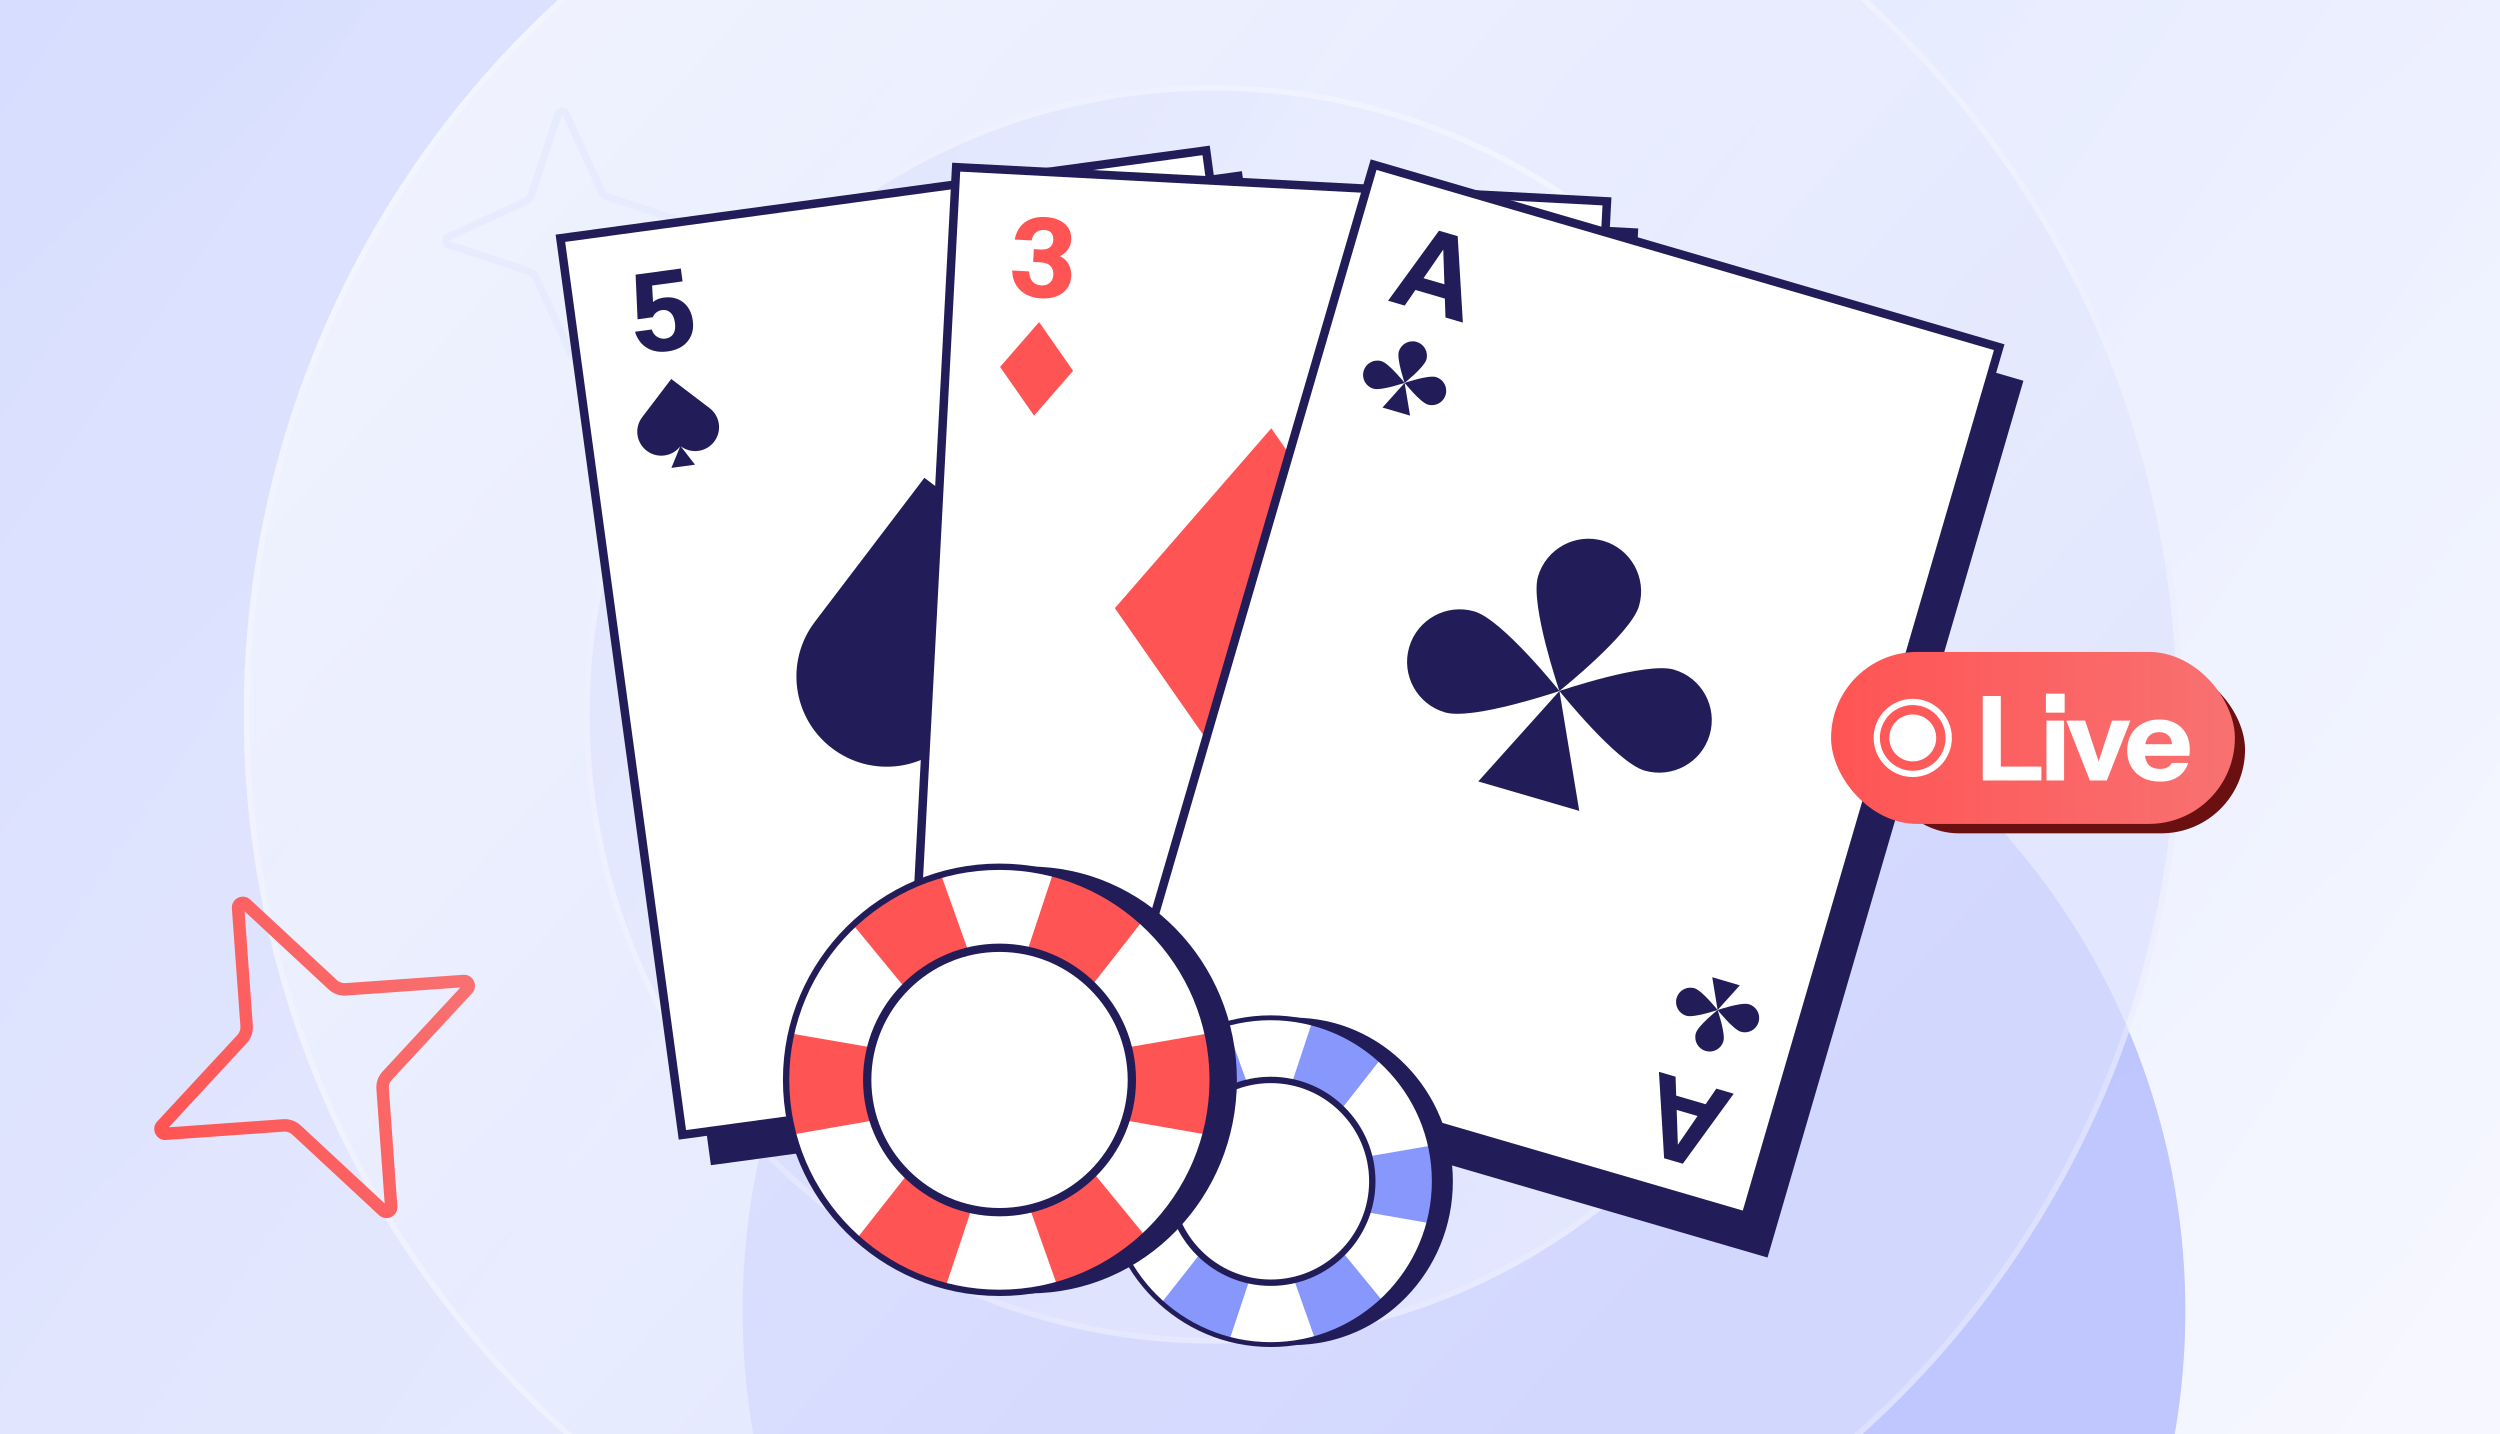 <svg width="441" height="253" viewBox="0 0 441 253" fill="none" xmlns="http://www.w3.org/2000/svg">
<g clip-path="url(#clip0_10822_26403)">
<rect width="441" height="253" fill="#9BACF7"/>
<g clip-path="url(#clip1_10822_26403)">
<rect width="441" height="253" fill="url(#paint0_linear_10822_26403)"/>
<g clip-path="url(#clip2_10822_26403)">
<g filter="url(#filter0_f_10822_26403)">
<ellipse cx="127.247" cy="127.247" rx="127.247" ry="127.247" transform="matrix(-4.37114e-08 1 1 4.37114e-08 131 104)" fill="#9FA6FD"/>
</g>
<g opacity="0.8">
<circle cx="214" cy="126" r="265" fill="url(#paint1_linear_10822_26403)" fill-opacity="0.5"/>
<circle cx="214" cy="126" r="264.5" stroke="white" stroke-opacity="0.8"/>
<circle cx="214" cy="126" r="171" fill="url(#paint2_linear_10822_26403)"/>
<circle cx="214" cy="126" r="170.5" stroke="white" stroke-opacity="0.4"/>
<circle cx="214" cy="126" r="111" fill="url(#paint3_linear_10822_26403)"/>
<circle cx="214" cy="126" r="110.5" stroke="white" stroke-opacity="0.5"/>
</g>
</g>
</g>
<path fill-rule="evenodd" clip-rule="evenodd" d="M107.073 35.363C106.378 35.125 105.797 34.615 105.487 33.934C105.486 33.933 105.486 33.932 105.485 33.931L99.25 20.356C99.249 20.355 99.249 20.355 99.249 20.354C99.239 20.333 99.23 20.323 99.227 20.319C99.223 20.315 99.22 20.312 99.216 20.31C99.208 20.306 99.188 20.299 99.16 20.3C99.132 20.302 99.113 20.311 99.105 20.317C99.102 20.319 99.099 20.322 99.096 20.325C99.094 20.329 99.087 20.339 99.08 20.36C99.08 20.36 99.08 20.36 99.08 20.36L94.363 34.56C94.125 35.255 93.615 35.836 92.934 36.146C92.933 36.147 92.932 36.147 92.931 36.148L79.356 42.383C79.356 42.383 79.355 42.384 79.354 42.384C79.333 42.394 79.323 42.403 79.319 42.406C79.315 42.41 79.312 42.413 79.31 42.417C79.306 42.425 79.299 42.444 79.3 42.473C79.302 42.501 79.311 42.52 79.317 42.528C79.319 42.531 79.322 42.534 79.325 42.536C79.329 42.539 79.339 42.546 79.36 42.553C79.36 42.553 79.36 42.553 79.36 42.553L93.56 47.27C94.255 47.508 94.836 48.017 95.146 48.698C95.147 48.7 95.147 48.701 95.148 48.702L101.383 62.277C101.383 62.277 101.384 62.278 101.384 62.279C101.394 62.3 101.403 62.31 101.406 62.314C101.41 62.318 101.413 62.32 101.417 62.322C101.425 62.327 101.444 62.334 101.473 62.333C101.501 62.331 101.52 62.322 101.528 62.316C101.529 62.315 101.531 62.314 101.532 62.312C101.534 62.311 101.535 62.309 101.536 62.307C101.539 62.304 101.546 62.294 101.553 62.273L106.27 48.073C106.508 47.378 107.017 46.797 107.698 46.487C107.7 46.486 107.701 46.486 107.702 46.485L121.277 40.25C121.277 40.249 121.278 40.249 121.279 40.249C121.3 40.239 121.31 40.23 121.314 40.227C121.315 40.225 121.317 40.224 121.318 40.223C121.32 40.221 121.321 40.218 121.322 40.216C121.327 40.208 121.334 40.188 121.333 40.16C121.331 40.132 121.322 40.113 121.316 40.105C121.314 40.102 121.311 40.099 121.307 40.096C121.304 40.094 121.294 40.087 121.273 40.08M121.273 40.08L107.073 35.363L121.273 40.08ZM121.683 38.847C122.872 39.242 122.973 40.895 121.825 41.428L108.239 47.669C107.894 47.825 107.626 48.124 107.499 48.494L102.786 62.683C102.391 63.872 100.738 63.973 100.204 62.825L93.964 49.239C93.808 48.894 93.508 48.626 93.138 48.499L78.95 43.786C77.761 43.391 77.66 41.738 78.808 41.204L92.394 34.964C92.739 34.808 93.007 34.508 93.133 34.138L97.847 19.95C98.242 18.761 99.894 18.66 100.428 19.808L106.669 33.394C106.825 33.739 107.124 34.007 107.494 34.133L121.683 38.847Z" fill="#E7EBFE"/>
<g clip-path="url(#clip3_10822_26403)">
<path d="M126.044 204.697L104.522 46.539L218.431 31.04L239.952 189.197L126.044 204.697Z" fill="#221D59" stroke="#221D59" stroke-width="1.5"/>
<path d="M120.374 200.186L98.853 42.029L212.761 26.529L234.283 184.686L120.374 200.186Z" fill="white" stroke="#221D59" stroke-width="1.5"/>
<path d="M114.129 61.37C115.14 61.978 116.358 62.186 117.784 61.992C118.799 61.855 119.66 61.549 120.367 61.074C121.073 60.586 121.59 59.96 121.918 59.197C122.246 58.434 122.342 57.551 122.207 56.55C122.078 55.6 121.78 54.804 121.314 54.161C120.847 53.518 120.254 53.05 119.534 52.755C118.814 52.461 118.011 52.373 117.125 52.493C116.38 52.594 115.782 52.819 115.332 53.168C115.285 53.204 115.239 53.241 115.193 53.28L115.033 50.365L120.406 49.637L120.099 47.365L112.122 48.446L112.463 56.321L115.161 55.956C115.318 55.568 115.54 55.277 115.827 55.081C116.113 54.872 116.429 54.745 116.776 54.698C117.379 54.616 117.884 54.77 118.29 55.159C118.694 55.536 118.951 56.128 119.061 56.937C119.176 57.784 119.076 58.445 118.76 58.919C118.456 59.378 118.003 59.649 117.399 59.731C116.872 59.802 116.381 59.699 115.925 59.421C115.467 59.13 115.146 58.696 114.964 58.12L112.016 58.519C112.413 59.812 113.118 60.762 114.129 61.37Z" fill="#221D59"/>
<path d="M213.533 168.346C214.346 167.491 215.465 166.967 216.891 166.774C217.906 166.636 218.817 166.702 219.625 166.972C220.435 167.254 221.1 167.72 221.62 168.368C222.139 169.017 222.467 169.842 222.602 170.843C222.731 171.793 222.656 172.639 222.378 173.383C222.099 174.127 221.652 174.736 221.036 175.212C220.421 175.688 219.67 175.985 218.783 176.106C218.038 176.206 217.403 176.149 216.876 175.933C216.821 175.91 216.766 175.887 216.712 175.861L217.334 178.714L222.707 177.986L223.015 180.258L215.039 181.339L213.272 173.656L215.969 173.291C216.223 173.622 216.515 173.844 216.844 173.957C217.175 174.082 217.514 174.121 217.861 174.074C218.464 173.992 218.91 173.709 219.198 173.226C219.487 172.755 219.577 172.116 219.467 171.307C219.352 170.46 219.08 169.85 218.65 169.476C218.235 169.114 217.725 168.974 217.122 169.056C216.595 169.127 216.149 169.358 215.783 169.747C215.419 170.15 215.226 170.653 215.203 171.257L212.255 171.657C212.294 170.305 212.72 169.202 213.533 168.346Z" fill="#221D59"/>
<path d="M120.073 78.714C121.927 80.122 124.574 79.76 125.984 77.907L125.984 77.905C127.394 76.052 127.033 73.406 125.179 71.997L118.408 66.851L113.278 73.595C111.863 75.454 112.224 78.107 114.085 79.52C115.933 80.925 118.567 80.576 119.987 78.746L118.434 82.538L122.597 81.971L120.073 78.714Z" fill="#221D59"/>
<path d="M169.332 128.962C176.315 134.265 186.284 132.902 191.594 125.923L191.595 125.917C196.907 118.936 195.546 108.971 188.562 103.664L163.063 84.283L143.741 109.685C138.411 116.687 139.772 126.678 146.779 131.998C153.741 137.292 163.661 135.978 169.008 129.085L163.161 143.368L178.837 141.231L169.332 128.962Z" fill="#221D59"/>
<path d="M214.566 150.173C215.979 148.322 218.626 147.967 220.479 149.378L220.479 149.379C222.332 150.79 222.688 153.437 221.276 155.289L216.119 162.051L209.379 156.915C207.52 155.5 207.162 152.846 208.579 150.99C209.987 149.143 212.619 148.778 214.475 150.164L211.969 146.922L216.132 146.361L214.566 150.173Z" fill="#221D59"/>
</g>
<g clip-path="url(#clip4_10822_26403)">
<path d="M165.021 194.371L173.398 34.977L288.198 41.011L279.82 200.405L165.021 194.371Z" fill="#221D59" stroke="#221D59" stroke-width="1.5"/>
<path d="M160.293 188.881L168.67 29.487L283.47 35.52L275.092 194.915L160.293 188.881Z" fill="white" stroke="#221D59" stroke-width="1.5"/>
<path d="M181.065 51.977C181.836 52.368 182.714 52.59 183.697 52.642C184.655 52.693 185.524 52.577 186.305 52.294C187.087 51.998 187.714 51.552 188.187 50.954C188.66 50.357 188.919 49.638 188.964 48.797C188.999 48.124 188.902 47.509 188.672 46.952C188.443 46.382 188.091 45.922 187.616 45.573C187.409 45.415 187.182 45.288 186.935 45.191C187.035 45.15 187.135 45.102 187.235 45.047C187.703 44.799 188.098 44.438 188.422 43.962C188.746 43.486 188.925 42.925 188.96 42.278C189.001 41.502 188.842 40.825 188.483 40.249C188.124 39.672 187.597 39.216 186.901 38.88C186.218 38.533 185.385 38.333 184.402 38.281C183.418 38.228 182.548 38.357 181.792 38.667C181.036 38.965 180.421 39.418 179.948 40.029C179.474 40.639 179.155 41.381 178.992 42.255L181.982 42.413C182.108 41.758 182.373 41.28 182.779 40.977C183.184 40.674 183.652 40.537 184.183 40.565C184.804 40.598 185.236 40.783 185.477 41.12C185.72 41.444 185.828 41.852 185.802 42.344C185.774 42.861 185.583 43.279 185.229 43.598C184.875 43.916 184.316 44.055 183.552 44.014L182.368 43.952L182.248 46.202L183.491 46.268C184.371 46.315 184.982 46.542 185.324 46.95C185.679 47.344 185.84 47.852 185.807 48.473C185.773 49.12 185.553 49.601 185.147 49.917C184.753 50.233 184.272 50.377 183.702 50.346C183.042 50.311 182.528 50.096 182.16 49.7C181.792 49.291 181.578 48.683 181.517 47.876L178.546 47.718C178.571 48.718 178.804 49.58 179.246 50.304C179.701 51.016 180.308 51.574 181.065 51.977Z" fill="#FF5454"/>
<path d="M258.72 174.457C259.528 174.15 260.424 174.023 261.408 174.075C262.365 174.126 263.218 174.333 263.964 174.697C264.71 175.074 265.286 175.585 265.693 176.229C266.101 176.873 266.282 177.616 266.237 178.456C266.201 179.129 266.04 179.73 265.752 180.26C265.464 180.802 265.065 181.222 264.556 181.519C264.333 181.655 264.094 181.757 263.837 181.827C263.933 181.878 264.027 181.937 264.121 182.002C264.56 182.298 264.915 182.699 265.187 183.207C265.458 183.714 265.577 184.291 265.542 184.938C265.501 185.714 265.272 186.37 264.854 186.905C264.436 187.441 263.863 187.839 263.135 188.098C262.42 188.372 261.57 188.482 260.587 188.43C259.603 188.378 258.752 188.157 258.032 187.769C257.312 187.394 256.749 186.877 256.343 186.22C255.936 185.563 255.698 184.791 255.629 183.905L258.619 184.064C258.674 184.729 258.887 185.233 259.259 185.577C259.63 185.921 260.081 186.107 260.611 186.135C261.233 186.168 261.681 186.03 261.957 185.72C262.233 185.424 262.383 185.03 262.409 184.538C262.437 184.021 262.291 183.585 261.973 183.231C261.654 182.876 261.113 182.679 260.349 182.638L259.165 182.576L259.284 180.325L260.527 180.391C261.407 180.438 262.039 180.276 262.422 179.908C262.817 179.552 263.031 179.064 263.064 178.444C263.099 177.797 262.93 177.295 262.56 176.938C262.203 176.582 261.739 176.388 261.17 176.358C260.509 176.323 259.975 176.483 259.567 176.837C259.158 177.205 258.881 177.787 258.734 178.583L255.764 178.426C255.894 177.434 256.218 176.601 256.734 175.928C257.262 175.269 257.924 174.778 258.72 174.457Z" fill="#FF5454"/>
<path d="M189.294 65.411L183.295 56.809L176.413 64.724L182.412 73.326L189.294 65.411Z" fill="#FF5454"/>
<path d="M268.334 161.974L262.336 153.373L255.453 161.287L261.452 169.889L268.334 161.974Z" fill="#FF5454"/>
<path d="M248.301 110.034L224.251 75.549L196.659 107.279L220.709 141.764L248.301 110.034Z" fill="#FF5454"/>
</g>
<g clip-path="url(#clip5_10822_26403)">
<path d="M200.929 188.695L245.647 35.472L356 67.679L311.283 220.902L200.929 188.695Z" fill="#221D59" stroke="#221D59" stroke-width="1.5"/>
<path d="M197.586 182.267L242.304 29.044L352.658 61.251L307.94 214.474L197.586 182.267Z" fill="white" stroke="#221D59" stroke-width="1.5"/>
<path fill-rule="evenodd" clip-rule="evenodd" d="M253.838 40.696L244.854 53.049L247.788 53.907L249.683 51.153L254.872 52.671L254.98 56.01L258.049 56.908L257.136 41.661L253.838 40.696ZM254.591 44.02L251.113 49.075L254.79 50.15L254.591 44.02Z" fill="#221D59"/>
<path fill-rule="evenodd" clip-rule="evenodd" d="M293.548 204.318L292.635 189.071L295.57 189.929L295.682 193.27L300.871 194.788L302.762 192.033L305.83 192.93L296.846 205.283L293.548 204.318ZM295.974 201.924L295.767 195.792L299.444 196.867L295.974 201.924Z" fill="#221D59"/>
<path d="M247.778 67.538C247.778 67.538 251.218 64.79 251.61 63.448C252.002 62.105 251.23 60.699 249.887 60.307C248.543 59.915 247.137 60.686 246.745 62.029C246.353 63.372 247.778 67.538 247.778 67.538Z" fill="#221D59"/>
<path d="M247.777 67.539C247.777 67.539 245.027 64.099 243.684 63.707C242.34 63.315 240.934 64.086 240.542 65.428C240.151 66.772 240.922 68.177 242.265 68.569C243.609 68.961 247.777 67.539 247.777 67.539Z" fill="#221D59"/>
<path d="M251.871 71.37C250.528 70.978 247.778 67.539 247.778 67.539C247.778 67.539 251.946 66.117 253.29 66.508C254.634 66.9 255.405 68.306 255.013 69.649C254.621 70.991 253.215 71.762 251.871 71.37Z" fill="#221D59"/>
<path d="M243.868 71.894L247.778 67.539L248.733 73.313L243.868 71.894Z" fill="#221D59"/>
<path d="M302.986 178.164C302.986 178.164 304.404 182.332 304.011 183.674C303.617 185.017 302.21 185.785 300.867 185.391C299.524 184.997 298.755 183.59 299.148 182.249C299.542 180.906 302.986 178.164 302.986 178.164Z" fill="#221D59"/>
<path d="M302.987 178.163C302.987 178.163 298.816 179.579 297.474 179.185C296.13 178.791 295.361 177.384 295.755 176.042C296.148 174.7 297.556 173.932 298.898 174.325C300.242 174.719 302.987 178.163 302.987 178.163Z" fill="#221D59"/>
<path d="M308.5 177.141C307.158 176.748 302.987 178.163 302.987 178.163C302.987 178.163 305.732 181.607 307.076 182.001C308.419 182.395 309.826 181.626 310.219 180.284C310.613 178.942 309.844 177.535 308.5 177.141Z" fill="#221D59"/>
<path d="M302.04 172.387L302.987 178.163L306.903 173.813L302.04 172.387Z" fill="#221D59"/>
<path d="M275.082 121.89C275.082 121.89 287.685 111.825 289.12 106.909C290.555 101.988 287.728 96.84 282.809 95.404C277.885 93.968 272.735 96.792 271.3 101.708C269.865 106.629 275.082 121.89 275.082 121.89Z" fill="#221D59"/>
<path d="M275.081 121.893C275.081 121.893 265.007 109.293 260.088 107.857C255.164 106.422 250.014 109.246 248.579 114.162C247.144 119.082 249.971 124.23 254.891 125.666C259.814 127.102 275.081 121.893 275.081 121.893Z" fill="#221D59"/>
<path d="M290.078 135.928C285.159 134.492 275.084 121.892 275.084 121.892C275.084 121.892 290.352 116.683 295.275 118.119C300.198 119.555 303.021 124.703 301.586 129.623C300.151 134.539 295.001 137.364 290.078 135.928Z" fill="#221D59"/>
<path d="M260.761 137.847L275.083 121.893L278.581 143.044L260.761 137.847Z" fill="#221D59"/>
</g>
<path d="M228.187 237.26C243.706 237.26 256.286 224.332 256.286 208.385C256.286 192.438 243.706 179.51 228.187 179.51C212.668 179.51 200.087 192.438 200.087 208.385C200.087 224.332 212.668 237.26 228.187 237.26Z" fill="#221D59"/>
<path d="M224.153 237.187C240.09 237.187 253.009 224.282 253.009 208.362C253.009 192.442 240.09 179.537 224.153 179.537C208.217 179.537 195.297 192.442 195.297 208.362C195.297 224.282 208.217 237.187 224.153 237.187Z" fill="white"/>
<path d="M210.453 183.064C208.228 184.321 206.235 185.832 204.487 187.535L219.854 206.232L195.989 202.102C195.542 204.119 195.297 206.213 195.297 208.362C195.297 210.915 195.632 213.391 196.26 215.751L219.091 211.761L204.938 229.755C206.721 231.42 208.748 232.888 210.999 234.098C212.897 235.114 214.856 235.891 216.849 236.453L224.215 214.351L231.925 236.054C234.288 235.436 236.611 234.514 238.836 233.257C240.709 232.197 242.414 230.957 243.952 229.575L229.384 211.791L252.047 215.751C252.67 213.391 253.009 210.915 253.009 208.362C253.009 206.213 252.764 204.119 252.317 202.102L228.312 206.257L243.501 186.883C241.933 185.535 240.202 184.33 238.308 183.313H238.304C236.053 182.103 233.708 181.228 231.333 180.661L224.084 202.529L216.247 180.584C214.272 181.189 212.326 182.004 210.453 183.064Z" fill="#8797FB"/>
<path d="M224.154 237.612C208.004 237.612 194.869 224.491 194.869 208.362C194.869 192.234 208.004 179.108 224.154 179.108C240.304 179.108 253.439 192.229 253.439 208.362C253.439 224.495 240.304 237.616 224.154 237.616V237.612ZM224.154 179.967C208.48 179.967 195.728 192.706 195.728 208.362C195.728 224.019 208.48 236.758 224.154 236.758C239.828 236.758 252.58 224.019 252.58 208.362C252.58 192.706 239.828 179.967 224.154 179.967Z" fill="#221D59"/>
<path d="M224.174 226.03C233.928 226.03 241.836 218.13 241.836 208.384C241.836 198.639 233.928 190.738 224.174 190.738C214.419 190.738 206.511 198.639 206.511 208.384C206.511 218.13 214.419 226.03 224.174 226.03Z" fill="white"/>
<path d="M224.171 226.833C213.99 226.833 205.706 218.556 205.706 208.385C205.706 198.213 213.99 189.937 224.171 189.937C234.352 189.937 242.636 198.213 242.636 208.385C242.636 218.556 234.352 226.833 224.171 226.833ZM224.171 191.061C214.609 191.061 206.831 198.832 206.831 208.385C206.831 217.937 214.609 225.708 224.171 225.708C233.733 225.708 241.511 217.937 241.511 208.385C241.511 198.832 233.733 191.061 224.171 191.061Z" fill="#221D59"/>
<path d="M181.549 228.156C201.783 228.156 218.187 211.3 218.187 190.507C218.187 169.714 201.783 152.857 181.549 152.857C161.314 152.857 144.911 169.714 144.911 190.507C144.911 211.3 161.314 228.156 181.549 228.156Z" fill="#221D59"/>
<path d="M176.293 228.062C197.072 228.062 213.917 211.235 213.917 190.478C213.917 169.72 197.072 152.894 176.293 152.894C155.513 152.894 138.668 169.72 138.668 190.478C138.668 211.235 155.513 228.062 176.293 228.062Z" fill="white"/>
<path d="M158.429 157.492C155.528 159.132 152.929 161.101 150.65 163.322L170.687 187.701L139.57 182.316C138.988 184.945 138.668 187.675 138.668 190.478C138.668 193.807 139.105 197.035 139.923 200.112L169.689 194.911L151.237 218.371C153.561 220.542 156.204 222.455 159.139 224.033C161.615 225.358 164.168 226.371 166.767 227.104L176.372 198.285L186.426 226.585C189.506 225.779 192.536 224.576 195.437 222.937C197.879 221.555 200.102 219.938 202.107 218.137L183.113 194.949L212.662 200.112C213.475 197.035 213.917 193.807 213.917 190.478C213.917 187.675 213.598 184.945 213.015 182.316L181.712 187.733L201.518 162.47C199.474 160.714 197.217 159.142 194.747 157.816H194.742C191.807 156.238 188.749 155.097 185.652 154.358L176.202 182.87L165.984 154.259C163.408 155.048 160.871 156.111 158.429 157.492Z" fill="#FF5454"/>
<path d="M176.292 228.615C155.234 228.615 138.108 211.507 138.108 190.477C138.108 169.448 155.234 152.334 176.292 152.334C197.35 152.334 214.477 169.442 214.477 190.477C214.477 211.513 197.35 228.621 176.292 228.621V228.615ZM176.292 153.453C155.856 153.453 139.228 170.063 139.228 190.477C139.228 210.892 155.856 227.502 176.292 227.502C196.729 227.502 213.356 210.892 213.356 190.477C213.356 170.063 196.729 153.453 176.292 153.453Z" fill="#221D59"/>
<path d="M176.317 213.514C189.036 213.514 199.347 203.213 199.347 190.506C199.347 177.799 189.036 167.498 176.317 167.498C163.598 167.498 153.288 177.799 153.288 190.506C153.288 203.213 163.598 213.514 176.317 213.514Z" fill="white"/>
<path d="M176.317 214.561C163.042 214.561 152.241 203.769 152.241 190.507C152.241 177.245 163.042 166.453 176.317 166.453C189.592 166.453 200.394 177.245 200.394 190.507C200.394 203.769 189.592 214.561 176.317 214.561ZM176.317 167.919C163.85 167.919 153.708 178.051 153.708 190.507C153.708 202.963 163.85 213.094 176.317 213.094C188.785 213.094 198.926 202.963 198.926 190.507C198.926 178.051 188.785 167.919 176.317 167.919Z" fill="#221D59"/>
<rect x="330.725" y="117.462" width="65.302" height="29.538" rx="14.769" fill="#6A1010"/>
<rect x="323" y="115" width="71.232" height="30.338" rx="15.169" fill="url(#paint4_linear_10822_26403)"/>
<path d="M343.757 130.169C343.757 133.675 340.915 136.517 337.409 136.517C333.903 136.517 331.061 133.675 331.061 130.169C331.061 126.663 333.903 123.821 337.409 123.821C340.915 123.821 343.757 126.663 343.757 130.169Z" stroke="white" stroke-width="1.103"/>
<circle cx="337.409" cy="130.169" r="4.14" fill="white"/>
<path d="M349.757 137.669L349.757 122.776L352.942 122.776L352.942 137.669L349.757 137.669ZM351.246 137.669L351.246 135.228L360.1 135.228L360.1 137.669L351.246 137.669ZM360.999 137.669L360.999 127.119L364.102 127.119L364.102 137.669L360.999 137.669ZM360.895 125.713L360.895 122.362L364.205 122.362L364.205 125.713L360.895 125.713ZM368.647 137.669L364.489 127.119L367.82 127.119L371.067 136.966L369.33 136.966L372.557 127.119L375.804 127.119L371.646 137.669L368.647 137.669ZM381.024 137.876C379.852 137.876 378.831 137.648 377.962 137.193C377.094 136.724 376.418 136.076 375.935 135.249C375.466 134.421 375.232 133.47 375.232 132.394C375.232 131.305 375.466 130.353 375.935 129.54C376.418 128.712 377.087 128.071 377.942 127.616C378.797 127.147 379.79 126.913 380.92 126.913C382.01 126.913 382.955 127.133 383.754 127.575C384.554 128.016 385.175 128.63 385.616 129.416C386.057 130.202 386.278 131.126 386.278 132.187C386.278 132.408 386.271 132.615 386.257 132.808C386.243 132.987 386.223 133.16 386.195 133.325L377.052 133.325L377.052 131.277L383.692 131.277L383.154 131.65C383.154 130.795 382.948 130.167 382.534 129.767C382.134 129.353 381.582 129.147 380.879 129.147C380.065 129.147 379.431 129.422 378.976 129.974C378.535 130.526 378.314 131.353 378.314 132.456C378.314 133.532 378.535 134.332 378.976 134.856C379.431 135.38 380.107 135.642 381.003 135.642C381.5 135.642 381.927 135.559 382.286 135.394C382.644 135.228 382.913 134.959 383.092 134.587L386.009 134.587C385.664 135.607 385.071 136.414 384.23 137.007C383.403 137.586 382.334 137.876 381.024 137.876Z" fill="white"/>
<path fill-rule="evenodd" clip-rule="evenodd" d="M61.046 175.619C59.921 175.688 58.795 175.305 57.952 174.517C57.95 174.516 57.949 174.514 57.947 174.513L43.145 160.757L44.606 180.942C44.677 182.066 44.298 183.194 43.51 184.039C43.509 184.04 43.507 184.042 43.506 184.043L29.784 198.854L49.955 197.425C51.081 197.356 52.207 197.739 53.049 198.527C53.051 198.529 53.052 198.53 53.054 198.532L67.856 212.287L66.394 192.102C66.324 190.978 66.703 189.85 67.491 189.005C67.492 189.004 67.494 189.002 67.495 189.001L81.217 174.19L61.046 175.619ZM83.274 175.207L69.103 190.504C68.742 190.889 68.557 191.418 68.591 191.964L70.099 212.796C70.225 214.542 68.15 215.553 66.848 214.355L51.548 200.136C51.163 199.775 50.634 199.588 50.09 199.621L29.289 201.095C27.546 201.218 26.533 199.138 27.727 197.837L41.898 182.54C42.259 182.155 42.444 181.626 42.41 181.08L40.902 160.248C40.776 158.502 42.851 157.491 44.153 158.689L59.453 172.908C59.838 173.269 60.367 173.456 60.911 173.423L81.712 171.949C83.456 171.826 84.468 173.906 83.274 175.207Z" fill="url(#paint5_linear_10822_26403)"/>
</g>
<defs>
<filter id="filter0_f_10822_26403" x="-19" y="-46" width="554.493" height="554.493" filterUnits="userSpaceOnUse" color-interpolation-filters="sRGB">
<feFlood flood-opacity="0" result="BackgroundImageFix"/>
<feBlend mode="normal" in="SourceGraphic" in2="BackgroundImageFix" result="shape"/>
<feGaussianBlur stdDeviation="75" result="effect1_foregroundBlur_10822_26403"/>
</filter>
<linearGradient id="paint0_linear_10822_26403" x1="510.5" y1="299" x2="-127" y2="-135.5" gradientUnits="userSpaceOnUse">
<stop stop-color="white"/>
<stop offset="1" stop-color="#BFC9FE"/>
</linearGradient>
<linearGradient id="paint1_linear_10822_26403" x1="459.771" y1="391" x2="-45.19" y2="-134.426" gradientUnits="userSpaceOnUse">
<stop stop-color="#F8FAFE"/>
<stop offset="1" stop-color="#DFE4FE"/>
</linearGradient>
<linearGradient id="paint2_linear_10822_26403" x1="-2.5" y1="59.5" x2="243.846" y2="284.697" gradientUnits="userSpaceOnUse">
<stop stop-color="#F8FAFE"/>
<stop offset="1" stop-color="#DFE4FE"/>
</linearGradient>
<linearGradient id="paint3_linear_10822_26403" x1="316.946" y1="237" x2="47.248" y2="88.849" gradientUnits="userSpaceOnUse">
<stop stop-color="#F8FAFE"/>
<stop offset="1" stop-color="#DFE4FE"/>
</linearGradient>
<linearGradient id="paint4_linear_10822_26403" x1="323.291" y1="129.747" x2="394.291" y2="129.747" gradientUnits="userSpaceOnUse">
<stop stop-color="#FF5454"/>
<stop offset="1" stop-color="#F87171"/>
</linearGradient>
<linearGradient id="paint5_linear_10822_26403" x1="26.433" y1="197.656" x2="83.349" y2="171.146" gradientUnits="userSpaceOnUse">
<stop stop-color="#FF5454"/>
<stop offset="1" stop-color="#F87171"/>
</linearGradient>
<clipPath id="clip0_10822_26403">
<rect width="441" height="253" fill="white"/>
</clipPath>
<clipPath id="clip1_10822_26403">
<rect width="441" height="253" fill="white"/>
</clipPath>
<clipPath id="clip2_10822_26403">
<rect width="441" height="253" fill="white"/>
</clipPath>
<clipPath id="clip3_10822_26403">
<rect width="121.56" height="166.41" fill="white" transform="translate(98 41.323) rotate(-7.717)"/>
</clipPath>
<clipPath id="clip4_10822_26403">
<rect width="121.56" height="166.41" fill="white" transform="translate(167.964 28.635) rotate(3.04)"/>
</clipPath>
<clipPath id="clip5_10822_26403">
<rect width="121.56" height="166.41" fill="white" transform="translate(241.812 28.053) rotate(16.302)"/>
</clipPath>
</defs>
</svg>
